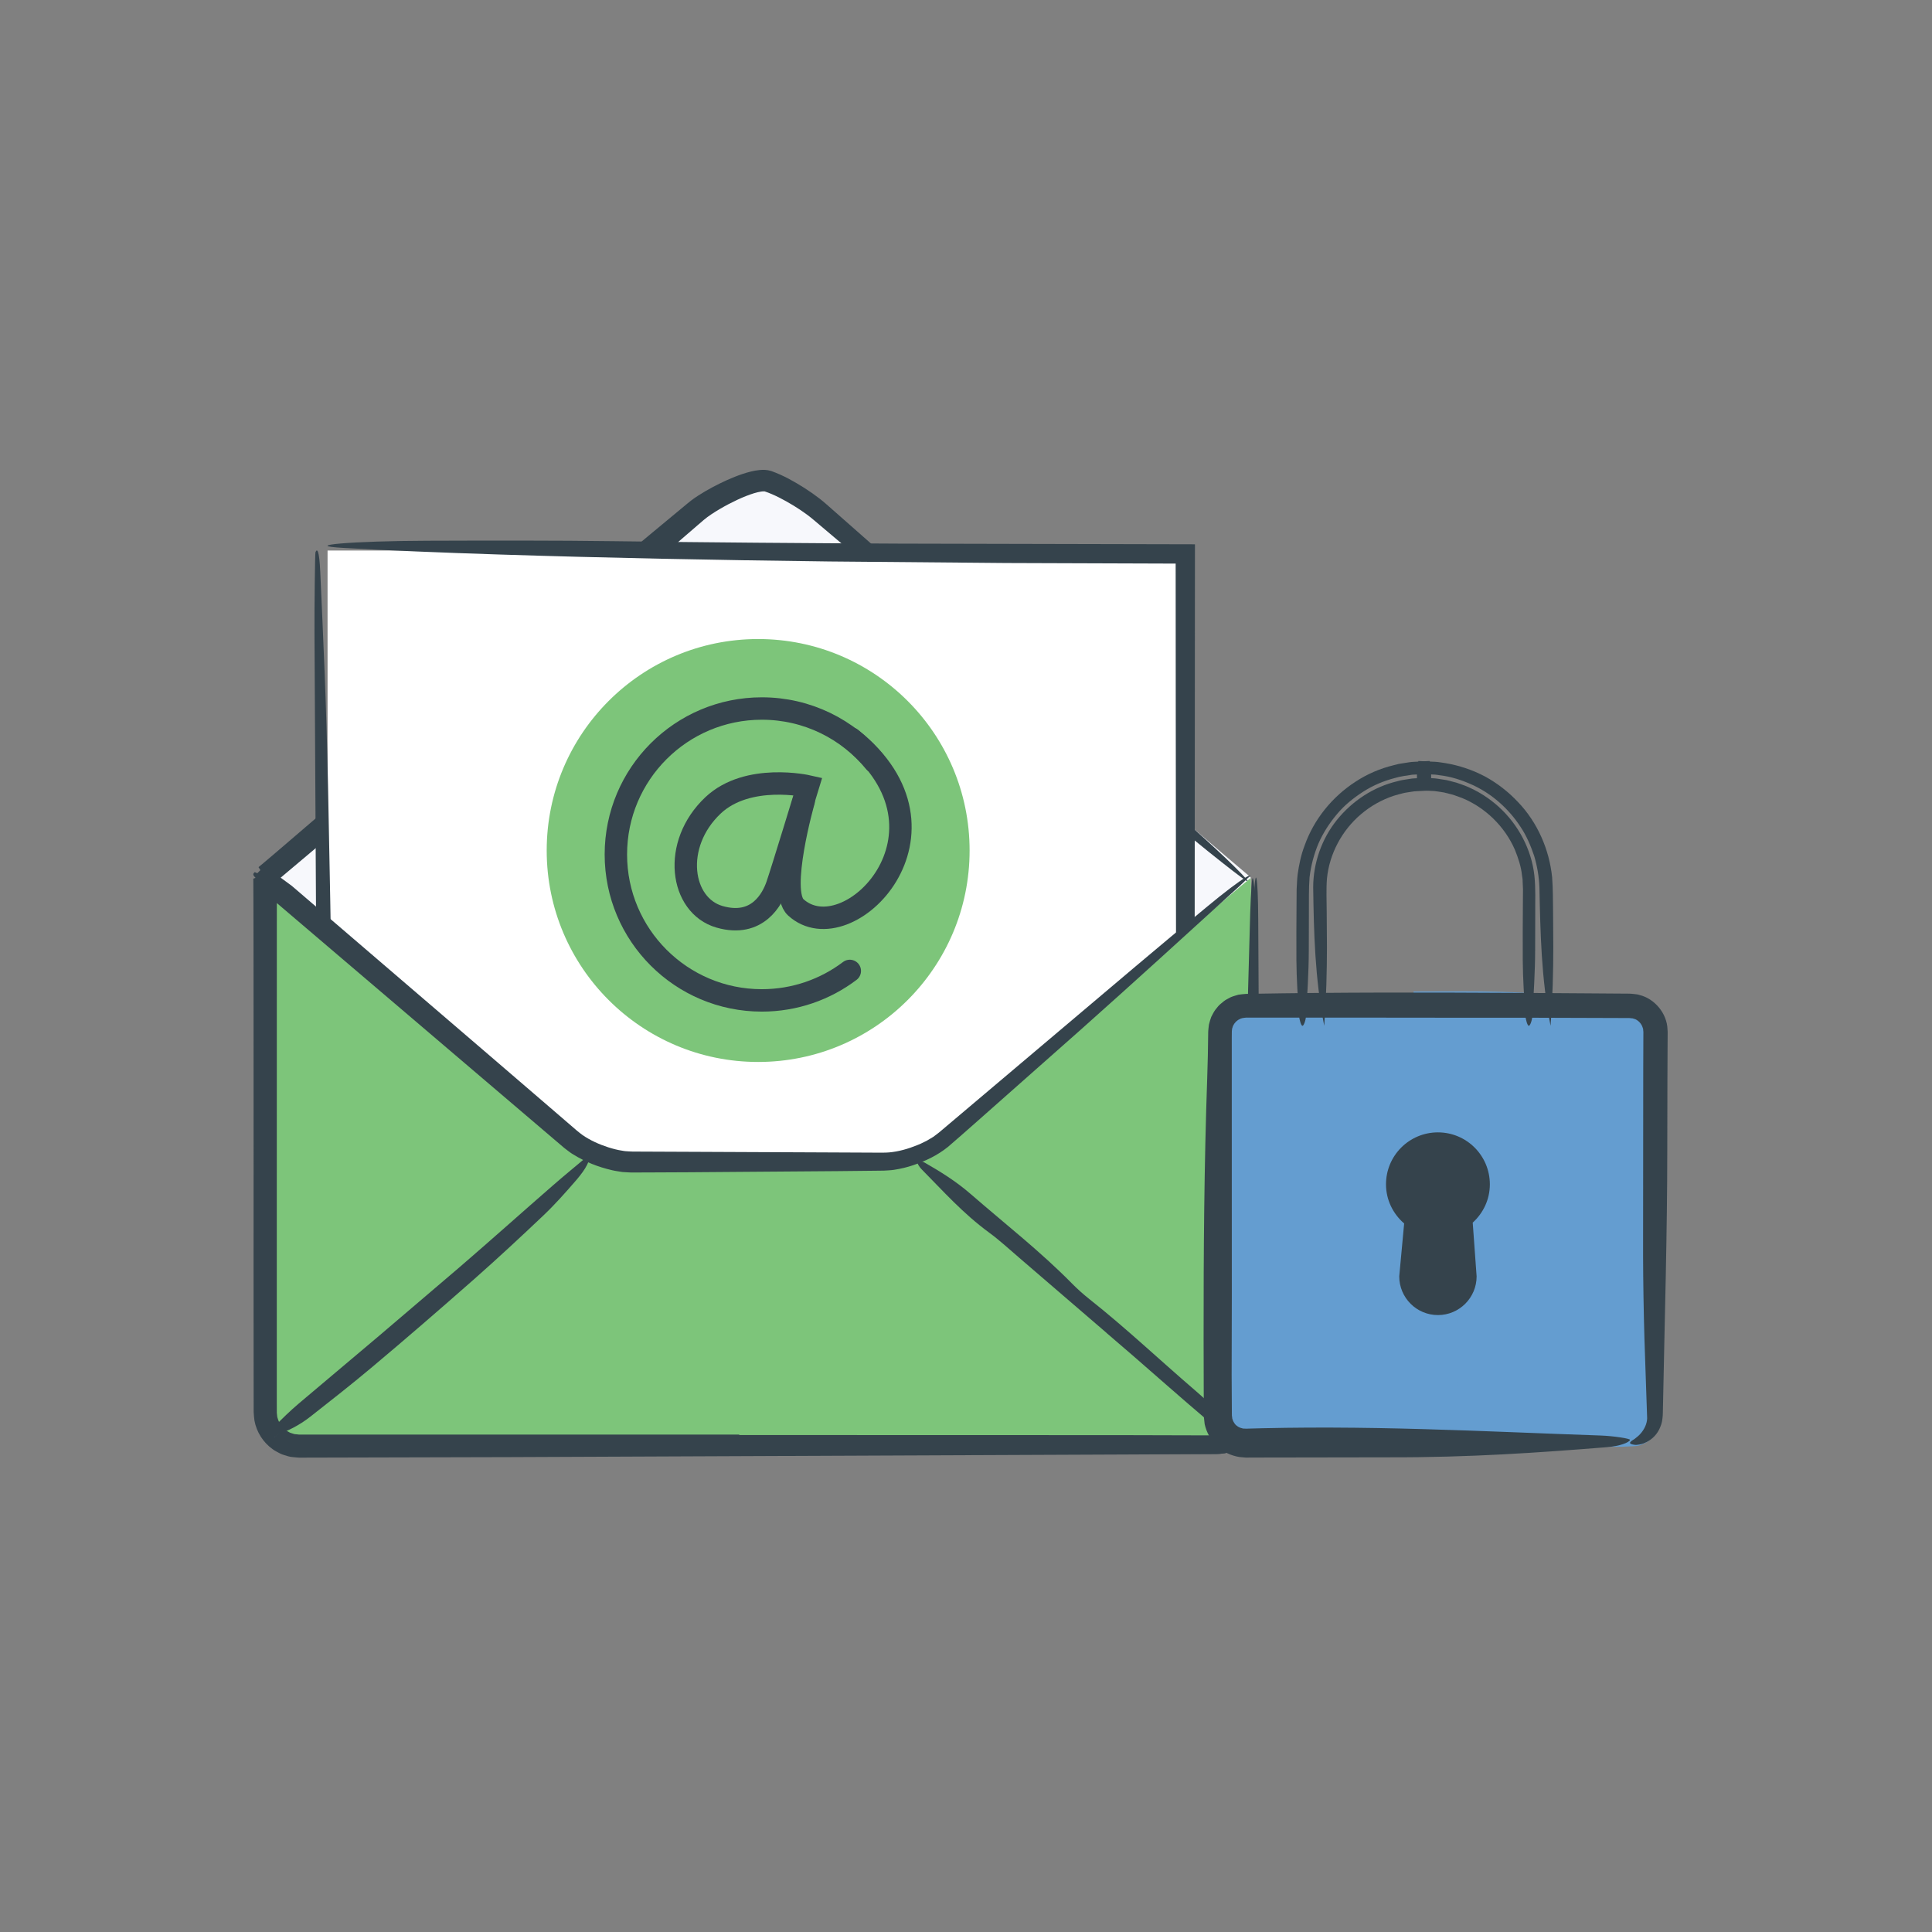 <?xml version="1.0" encoding="utf-8"?>
<!-- Generator: Adobe Illustrator 16.0.0, SVG Export Plug-In . SVG Version: 6.00 Build 0)  -->
<!DOCTYPE svg PUBLIC "-//W3C//DTD SVG 1.1//EN" "http://www.w3.org/Graphics/SVG/1.1/DTD/svg11.dtd">
<svg version="1.1" id="Layer_3" xmlns="http://www.w3.org/2000/svg" xmlns:xlink="http://www.w3.org/1999/xlink" x="0px" y="0px"
	 width="362px" height="362px" viewBox="0 0 362 362" enable-background="new 0 0 362 362" xml:space="preserve">
<rect x="0" y="0" width="362" height="362" fill="#808080" stroke="none"/>
<g>
	<g>
		<path fill="#F7F8FC" d="M234.367,164.433c0,0.002-0.009-0.005-0.019-0.016s-0.019-0.029-0.019-0.04c0-0.011-0.009-0.02-0.02-0.02
			c-0.012,0-2.178-1.84-4.813-4.089l-13.404-11.436c-2.636-2.249-6.95-5.928-9.588-8.176l-6.601-5.626
			c-2.638-2.248-5.783-4.931-6.992-5.962s-6.849-5.839-9.484-8.087l-11.968-10.207c-2.636-2.249-6.95-5.928-9.587-8.177
			l-8.131-6.936c-2.637-2.249-7.042-4.815-9.791-5.704c-2.749-0.889-10.941,3.455-13.578,5.704l-8.131,6.936
			c-2.637,2.249-6.95,5.928-9.587,8.177l-11.967,10.207c-2.637,2.249-5.915,5.045-7.286,6.215s-6.55,5.587-9.187,7.835l-6.599,5.625
			c-2.637,2.248-6.951,5.927-9.587,8.176l-13.411,11.437c-2.636,2.249-4.809,4.088-4.827,4.088c-0.019,0-0.034,0.014-0.034,0.031
			c0,0.017-0.004,0.033-0.01,0.036s-0.005,0.005,0,0.005s0.01,2.835,0.01,6.3v93.942c0,3.465,2.835,6.3,6.3,6.3H228.03
			c3.465,0,6.3-2.835,6.3-6.3v-93.942c0-3.465,0.009-6.3,0.019-6.3S234.367,164.431,234.367,164.433z"/>
		<g>
			<path fill="#35434C" d="M118.246,109.156c-18.649,15.707-42.411,35.718-66.545,56.043c-0.103,0.036-0.057,0.157-0.071,0.256
				c-0.002,0.442-0.004,0.91-0.006,1.378c-0.069,13.114-0.258,27.196-0.149,39.345c0.113,12.774,0.166,25.502,0.181,38.198
				c-0.001,6.349-0.002,12.689-0.003,19.024l-0.002,1.188c0,0.326,0.02,0.567,0.068,0.85c0.095,0.543,0.294,1.068,0.586,1.541
				c0.581,0.95,1.538,1.673,2.604,1.96c0.267,0.073,0.54,0.121,0.817,0.143c0.153,0.015,0.242,0.013,0.452,0.016l0.593,0.001
				l2.374,0.007l4.745,0.014c25.304,0.073,50.551,0.146,75.868,0.22c15.773,0.006,31.164,0.077,46.305,0.191
				c7.57,0.067,15.078,0.134,22.541,0.2c3.731,0.04,7.451,0.079,11.161,0.119c1.855,0.021,3.708,0.042,5.56,0.063l2.764,0.03
				c0.774,0.002,1.547-0.167,2.251-0.498c1.412-0.659,2.521-1.974,2.91-3.497c0.1-0.38,0.156-0.771,0.17-1.165l0.021-1.363
				l0.035-2.762c0.047-3.682,0.094-7.358,0.141-11.031c0.097-7.347,0.192-14.681,0.289-22.019
				c0.181-14.677,0.362-29.371,0.545-44.216c0.063-5.748,0.306-10.237,0.483-15.02c0.282-6.666,0.782-4.518,0.821,3.862
				c0.096,17.299,0.234,35.14,0.164,52.194c-0.027,8.053-0.056,16.096-0.083,24.129c-0.009,4.018-0.018,8.032-0.027,12.045
				l-0.005,3.01c-0.009,0.525,0.015,0.936-0.024,1.607c-0.046,0.617-0.161,1.231-0.354,1.82c-0.755,2.367-2.689,4.289-5.06,5.026
				c-0.59,0.187-1.203,0.299-1.818,0.341c-0.672,0.034-1.069,0.011-1.6,0.018l-3.006-0.003l-6.011-0.005l-12.016-0.002
				c-8.007,0.006-16.01,0.011-24.01,0.017c-32,0.103-63.953,0.204-95.982,0.307c-5.83,0.026-11.662,0.053-17.499,0.08l-8.756,0.038
				l-2.19,0.009c-0.743-0.016-1.378,0.055-2.42-0.054c-1.898-0.22-3.697-1.14-4.996-2.526c-1.31-1.375-2.125-3.235-2.233-5.149
				c-0.024-0.528-0.014-0.825-0.019-1.206l-0.004-1.096l-0.009-2.191l-0.035-8.77c-0.022-5.848-0.044-11.698-0.066-17.552
				c-0.041-11.705-0.081-23.421-0.121-35.145c-0.019-5.862-0.037-11.726-0.055-17.592l-0.026-8.799l-0.013-4.399l-0.009-2.198
				l-0.007-1.492c0.002-0.022-0.004-0.045,0.003-0.066l0.117-0.04l0.233-0.079c0.137-0.013,0.002-0.087-0.034-0.139l-0.161-0.168
				c-0.163-0.222-0.208-0.422-0.106-0.56c0.038-0.076,0.123-0.12,0.171-0.19l0.049-0.043c0.933,0.42,0.28,0.095,0.499,0.179
				l0.077-0.077l0.314-0.313l0.143-0.143c0.062,0.007-0.061-0.136-0.098-0.209l-0.167-0.267c-0.092-0.115-0.041-0.126-0.008-0.149
				l0.093-0.077l0.185-0.153l0.558-0.466l0.747-0.63l1.493-1.268l2.985-2.555c1.994-1.709,3.99-3.421,5.987-5.134
				c3.995-3.424,7.996-6.854,11.997-10.283c16.513-14.149,34.59-29.555,49.996-42.328c1.531-1.269,3.06-2.536,4.583-3.799
				l1.142-0.946c0.397-0.324,0.715-0.604,1.208-0.987c0.9-0.685,1.777-1.228,2.672-1.755c1.788-1.037,3.604-1.94,5.519-2.705
				c0.959-0.38,1.941-0.722,3-0.985c0.529-0.131,1.085-0.238,1.696-0.294c0.603-0.047,1.31-0.074,2.148,0.187
				c2.374,0.85,4.303,1.976,6.256,3.2c0.963,0.619,1.903,1.272,2.818,1.982c0.453,0.351,0.919,0.738,1.342,1.113l1.234,1.087
				c3.289,2.899,6.566,5.788,9.834,8.668c6.531,5.766,13.022,11.496,19.481,17.198c12.906,11.419,25.685,22.727,38.403,33.98
				c5.639,5.003,11.175,10.462,9.653,9.546c-1.601-0.948-11.4-8.853-18.374-14.719c-11.077-9.334-22.202-18.708-33.938-28.599
				c-5.863-4.952-11.879-10.032-18.118-15.301c-3.119-2.636-6.293-5.318-9.532-8.056l-1.217-1.029
				c-0.366-0.309-0.75-0.609-1.149-0.905c-0.798-0.591-1.647-1.156-2.521-1.691c-1.727-1.05-3.654-2.075-5.388-2.651
				c0.019,0.003-0.281-0.034-0.676,0.029c-0.396,0.057-0.865,0.169-1.352,0.318c-0.979,0.3-2.038,0.726-3.112,1.226
				c-1.075,0.503-2.176,1.077-3.266,1.717c-1.075,0.635-2.204,1.355-3.055,2.083C127.574,101.118,122.962,105.092,118.246,109.156z"
				/>
		</g>
	</g>
	<g>
		<rect x="61.374" y="103.153" fill="#FFFFFF" width="161.357" height="140.964"/>
		<g>
			<path fill="#35434C" d="M220.299,131.566c-0.005-8.733-0.011-17.406-0.016-25.965c-10.733-0.037-21.338-0.073-31.771-0.108
				c-11.238-0.099-22.292-0.195-33.118-0.29c-21.65-0.264-42.383-0.679-61.835-1.305c-10.833-0.349-21-0.766-29.147-1.228
				c-8.328-0.472,1.61-1.307,15.687-1.352c11.62-0.039,24.208-0.064,35.03,0.085c17.605,0.24,35.446,0.375,53.415,0.456
				c18.357,0.042,36.845,0.083,55.357,0.125c-0.003,3.598-0.007,7.203-0.01,10.808c-0.031,44.112-0.062,88.286-0.093,132.392
				c-3.957-0.005-7.907-0.01-11.857-0.016c-25.535-0.04-50.695,0.054-75.712,0.199c-25.604,0.169-51.061,0.337-76.61,0.506
				c-0.079-14.962-0.158-29.969-0.238-45.051c-0.152-27.477-0.304-54.711-0.456-82.127c-0.012-2.566,0.012-6.322,0.05-9.461
				c0.025-1.57,0.049-2.986,0.065-4.022c0.023-1.036,0.048-1.693,0.07-1.744c0.297-0.727,0.708-0.521,0.898,3.704
				c0.542,12.044,1.142,24.596,1.452,39.908c0.573,28.275,1.09,57.931,1.396,88.301c0.015,1.451,0.029,2.902,0.043,4.358
				l0.021,2.022l0.021,0.789c12.788-0.104,25.62-0.209,38.488-0.314c13.393-0.07,26.823-0.141,40.281-0.211
				c26.152-0.069,52.415-0.14,78.718-0.21C220.386,205.084,220.343,168.266,220.299,131.566z"/>
		</g>
	</g>
	<g>
		<g>
			<path fill="#7DC57A" d="M234.303,164.57c-0.068,0-2.281,1.84-4.917,4.088l-13.37,11.402c-2.636,2.249-6.95,5.928-9.587,8.176
				l-6.601,5.63c-2.637,2.248-5.783,4.932-6.992,5.963s-6.847,5.839-9.482,8.088l-6.539,5.578
				c-2.636,2.249-7.628,4.089-11.093,4.089h-47.481c-3.465,0-8.457-1.84-11.092-4.089l-6.537-5.578
				c-2.636-2.249-5.915-5.047-7.287-6.218c-1.372-1.171-6.549-5.585-9.185-7.833l-6.601-5.63c-2.636-2.248-6.951-5.928-9.587-8.176
				l-13.371-11.403c-2.636-2.249-4.816-4.088-4.844-4.088c-0.027,0-0.05,2.835-0.05,6.3v93.806c0,3.465,2.835,6.3,6.3,6.3h172.139
				c3.465,0,6.3-2.835,6.3-6.3V170.87C234.426,167.405,234.37,164.57,234.303,164.57z"/>
			<g>
				<path fill="#35434C" d="M138.511,268.883c23.873,0.006,47.745,0.013,71.63,0.019c5.714,0.016,11.322,0.03,16.833,0.045
					l1.032,0.005c0.311-0.01,0.483-0.054,0.732-0.065c0.238,0.013,0.452-0.093,0.674-0.154l0.335-0.093
					c0.109-0.039,0.204-0.112,0.308-0.164c0.832-0.399,1.555-1.09,1.938-1.936c0.146-0.189,0.17-0.428,0.251-0.643l0.115-0.327
					c0.022-0.112,0.021-0.23,0.036-0.345l0.041-0.344c0.017-0.11,0.037-0.22,0.031-0.409l0.009-1.008
					c0.011-1.343,0.022-2.68,0.034-4.012c0.097-10.651,0.235-20.95,0.405-30.97c0.342-20.04,0.811-38.961,1.334-57.343
					c0.14-3.984,0.326-7.287,0.542-6.482c0.299,0.879,0.578,6.989,0.594,11.412l0.3,57.702l0.149,28.857l0.009,1.804
					c0.018,0.269-0.041,0.699-0.069,1.048c-0.045,0.366-0.048,0.739-0.18,1.088c-0.315,1.459-1.178,2.73-2.213,3.762
					c-1.058,1.043-2.465,1.666-3.906,1.976l-1.107,0.117c-0.391,0.043-0.626,0.015-0.946,0.025l-1.805,0.009l-14.435,0.072
					c-38.497,0.164-77.029,0.328-115.645,0.492c-12.84,0.032-25.72,0.064-38.622,0.097l-0.604,0.001h-0.302l-0.397-0.03
					c-0.536-0.065-1.087-0.063-1.605-0.222c-0.514-0.167-1.054-0.283-1.534-0.529c-0.47-0.263-0.974-0.484-1.399-0.813
					c-1.757-1.253-3.007-3.2-3.396-5.345c-0.062-0.525-0.127-1.109-0.15-1.59l-0.001-1.211l-0.003-2.422l-0.005-4.844
					c-0.004-6.459-0.008-12.921-0.012-19.384c0.005-12.927,0.011-25.856,0.016-38.771c0.009-6.457,0.018-12.911,0.027-19.359
					c0.007-3.316,0.015-6.63,0.022-9.943l0.017-2.375l0.005-0.593c-0.015-0.218,0.075-0.302,0.108-0.459l0.276-0.841
					c0.037-0.171,0.117-0.197,0.181-0.278l0.201-0.212l0.355-0.378l0.296-0.318l0.036-0.039l0.018-0.02
					c0.186,0.385-0.234-0.549-0.176-0.448l0.141,0.025l0.282,0.051l1.127,0.206c0.141-0.045,0.49,0.265,0.772,0.462l0.879,0.644
					l1.756,1.288l0.837,0.619l0.46,0.393c12.044,10.333,24.076,20.657,36.1,30.972l9.009,7.744l4.502,3.873l2.25,1.937l1.125,0.968
					c0.384,0.339,0.682,0.523,1.023,0.799c1.408,0.979,3.115,1.749,4.836,2.301c0.861,0.273,1.744,0.503,2.606,0.628
					c0.439,0.096,0.854,0.104,1.271,0.134c0.382,0.044,0.938,0.024,1.416,0.032l11.871,0.051l23.737,0.106l5.934,0.027l2.967,0.014
					c0.98,0.003,2.029,0.027,2.825-0.044c1.735-0.152,3.554-0.667,5.248-1.36c0.434-0.159,0.843-0.36,1.25-0.565
					c0.419-0.19,0.812-0.41,1.188-0.648l0.574-0.345l0.516-0.387c0.333-0.229,0.716-0.557,1.096-0.881
					c12.084-10.214,24.169-20.428,36.258-30.646c4.462-3.773,8.938-7.493,13.26-11.074c3.505-2.913,6.218-4.947,7.393-5.614
					c0.162-0.105,0.446-0.252,0.587-0.29c0.16-0.052,0.255-0.063,0.296-0.054c0.079,0.026-0.046,0.109-0.332,0.341
					c-0.335,0.27-0.512,0.521-0.952,0.924c-0.415,0.392-0.951,0.898-1.639,1.513c-9.171,8.347-18.539,16.909-29.001,26.217
					c-6.426,5.687-12.986,11.491-19.657,17.394c-1.688,1.476-3.315,2.938-5.074,4.438c-2.002,1.61-4.188,2.636-6.49,3.423
					c-1.15,0.395-2.349,0.68-3.597,0.873c-0.617,0.095-1.306,0.118-1.922,0.156l-1.707,0.02c-2.278,0.024-4.563,0.049-6.856,0.073
					c-9.171,0.069-18.46,0.141-27.835,0.211c-2.344,0.012-4.693,0.022-7.047,0.033l-3.535,0.013
					c-0.276,0.008-0.612-0.005-0.97-0.028l-1.041-0.063c-0.653-0.112-1.329-0.187-1.963-0.342c-2.553-0.593-4.94-1.52-7.23-2.933
					c-0.576-0.323-1.131-0.808-1.686-1.212l-1.356-1.154l-2.715-2.313l-49.805-42.438l-0.009,56.575v32.822v4.103
					c0.004,0.671-0.008,1.397,0.008,2.022c0.033,0.222,0.056,0.441,0.07,0.665c0.017,0.224,0.134,0.423,0.182,0.64
					c0.303,0.832,0.877,1.573,1.62,2.082c0.202,0.1,0.396,0.205,0.589,0.321c0.203,0.091,0.426,0.126,0.633,0.206
					c0.204,0.103,0.438,0.068,0.656,0.104l0.332,0.043c0.138,0.01,0.333,0.003,0.496,0.005h16.412l65.647-0.001V268.883z"/>
			</g>
		</g>
		<g>
			<g>
				<path fill="#C4E8FA" d="M51.297,269.41l21.449-18.271l16.188-13.923c1.903-1.634,4.395-3.779,6.886-5.93l16.034-13.774"/>
				<g>
					<path fill="#35434C" d="M110.68,216.146c-0.257,1.989-1.579,3.683-2.979,5.292c-1.838,2.113-3.756,4.282-5.867,6.286
						c-4.263,4.046-8.601,8.077-13.036,11.99c-6.36,5.594-12.768,11.157-19.265,16.597c-3.716,3.122-7.542,6.113-11.347,9.104
						c-2.243,1.76-4.399,2.761-6.432,3.458c-1.205,0.414-1.446-0.444-0.333-1.584c1.431-1.464,2.953-2.949,4.543-4.295
						l15.048-12.689l14.978-12.771c5.938-5.105,11.769-10.337,17.679-15.482C105.725,220.261,107.84,218.534,110.68,216.146z"/>
				</g>
			</g>
			<g>
				<path fill="#35434C" d="M172.115,217.512l16.029,13.779c2.494,2.15,4.987,4.299,6.891,5.925l16.183,13.928l23.09,19.838"/>
				<g>
					<path fill="#35434C" d="M207.365,249.771l-16.326-14.045c-1.877-1.61-3.763-3.351-5.675-4.751
						c-4.964-3.63-8.679-7.843-12.71-11.915c-0.416-0.419-0.875-1.202-0.747-1.308c0.226-0.186,0.813-0.222,1.385,0.109
						c2.862,1.646,5.768,3.409,8.686,5.949c6.333,5.507,12.985,10.692,18.847,16.649c1,1.017,2.164,2.061,3.3,2.96
						c6.798,5.376,13.076,11.324,19.637,16.955c3.162,2.713,6.124,5.662,9.158,8.515c0.945,0.888,1.794,1.912,1.31,2.144
						c-0.36,0.173-1.322,0.051-2.027-0.437c-2.11-1.456-4.298-3.064-6.324-4.782c-4.527-3.839-8.973-7.784-13.455-11.679
						l-5.064-4.357L207.365,249.771z"/>
				</g>
			</g>
		</g>
	</g>
	<path fill="#7DC57A" d="M142.054,119.737c21.881,0,39.621,17.74,39.621,39.624c0,21.881-17.739,39.619-39.621,39.619
		c-21.878,0-39.618-17.737-39.618-39.619C102.436,137.477,120.176,119.737,142.054,119.737z"/>
	<g>
		<path fill="none" stroke="#35434C" stroke-width="4.2" stroke-linecap="round" stroke-miterlimit="10" d="M159.227,181.923
			c-4.581,3.465-10.29,5.523-16.483,5.523c-15.104,0-27.348-12.246-27.348-27.343c0-15.102,12.244-27.348,27.348-27.348
			c8.525,0,16.146,3.894,21.16,10.021"/>
		<path fill="none" stroke="#35434C" stroke-width="4.2" stroke-linecap="round" stroke-miterlimit="10" d="M151.37,147.333
			c0,0-11.235-2.561-17.745,3.548c-7.823,7.357-6.127,18.791,1.185,20.899c7.197,2.068,9.954-3.46,10.787-5.869
			C146.446,163.492,151.37,147.333,151.37,147.333z"/>
		<path fill="none" stroke="#35434C" stroke-width="4.2" stroke-linecap="round" stroke-miterlimit="10" d="M150.587,150.099
			c0,0-4.817,16.88-1.482,19.909c9.757,8.871,32.227-14.197,10.348-31.636"/>
	</g>
	<g>
		<g>
			<path fill="#649DD0" d="M308.39,265.286c0,1.66-1.313,2.97-2.968,2.97h-71.998c-1.635,0-2.973-1.31-2.973-2.97v-72.002
				c0-1.646,1.347-2.959,2.973-2.959h71.998c1.655,0,2.968,1.313,2.968,2.959V265.286z"/>
			<g>
				<path fill="#649DD0" d="M305.605,190.325h-36.185v77.931h36.185c1.548,0,2.78-1.317,2.78-2.97v-72.01
					C308.39,191.639,307.153,190.325,305.605,190.325z"/>
				<g>
					<path fill="#649DD0" d="M311.283,258.944l-0.028,2.963l-0.012,1.479c0.005,0.186-0.017,0.622-0.033,1.017l-0.05,1.182
						c-0.039,1.559-0.704,3.007-1.828,4.03c-0.547,0.526-1.233,0.876-1.927,1.141c-0.692,0.261-1.505,0.216-2.279,0.266
						l-1.171,0.053c-0.363,0.015-0.524,0.004-0.796,0.007h-1.475l-2.945,0.005c-1.963,0.01-3.924,0.019-5.884,0.027
						c-8.889,0.098-17.745,0.194-26.582,0.29c-0.044-3.438-0.087-6.875-0.13-10.31l-0.142-7.154
						c-0.1-4.768-0.198-9.531-0.297-14.295c-0.176-9.528-0.351-19.054-0.525-28.602l-0.171-10.356l-0.083-5.179
						c-0.021-3.245-0.042-6.492-0.063-9.74c2.699-0.01,5.408-0.02,8.118-0.028c1.351,0.003,2.673,0.006,3.966,0.009
						c1.126,0.019,2.226,0.037,3.298,0.056c2.145,0.052,4.182,0.134,6.099,0.244c3.834,0.222,7.19,0.557,9.982,0.993
						c5.584,0.872,8.908,2.146,9.274,3.72c0.102,0.445-2.315,1.155-4.626,1.317c-8.397,0.597-16.588,1.13-23,2.34
						c-0.815,0.155-2.15,0.278-3.684,0.363l-0.28,0.016l-0.007,0.015l-0.008,0.026c-0.004,0.016-0.004,0.03-0.002,0.041
						c0.004,0.023,0.016,0.035,0.017,0.036c0.002,0.002-0.017-0.018-0.059-0.02c-0.019-0.002-0.036,0.002-0.054,0.01l-0.013,0.007
						c-0.002,0.002-0.004-0.001-0.006,0.006l-0.007,0.145l-0.025,0.579l-0.093,2.319c-0.053,1.548-0.104,3.099-0.157,4.651
						c-0.092,3.107-0.16,6.226-0.211,9.351c-0.102,6.25-0.132,12.53-0.142,18.813c-0.006,6.281-0.012,12.564-0.018,18.82
						c-0.019,3.129-0.037,6.25-0.056,9.361c-0.019,1.556-0.038,3.108-0.057,4.658l-0.081,1.027l0.693,0.077l0.189,0.021l0.109,0.012
						l0.417,0.012l1.664,0.049c8.06,0.212,16.225,0.427,24.394,0.642l3.063,0.074l0.45,0.019l0.319,0.02
						c0.214,0.013,0.438,0.025,0.647-0.048c0.412-0.139,0.741-0.518,0.813-0.952c0.062-0.502,0.063-0.636,0.098-1.905
						c0.12-4.073,0.24-8.135,0.359-12.173c0.534-16.148,1.33-31.902,2.876-46.441c0.218-2.103,0.44-4.255,0.658-6.364
						c0.116-1.055,0.231-2.099,0.344-3.121c0.069-0.889,0.47-2.288-0.394-4.011c-0.611-1.266-1.834-2.248-2.831-2.654
						c-0.976-0.404-1.609-0.561-1.124-0.701c0.186-0.021,0.816-0.135,1.683,0.114c0.881,0.188,1.947,0.766,2.818,1.673
						c0.208,0.232,0.413,0.481,0.608,0.741c0.17,0.27,0.331,0.555,0.48,0.848c0.148,0.25,0.293,0.721,0.397,1.103
						c0.054,0.201,0.1,0.405,0.138,0.607l0.041,0.263l0.029,0.221l0.015,0.109l0.008,0.055l0.019,0.389
						c0.004,0.146,0.008,0.288,0.013,0.428c0.002,0.279,0.004,0.544,0.006,0.787C311.785,216.016,311.534,237.478,311.283,258.944z"
						/>
				</g>
			</g>
			<path fill="#35434C" d="M275.94,229.09c1.961-1.783,3.214-4.325,3.214-7.185c0-5.38-4.355-9.731-9.729-9.731
				c-5.378,0-9.729,4.352-9.729,9.731c0,2.942,1.332,5.552,3.403,7.339c0,0.021-0.008,0.03-0.008,0.048l-0.915,9.86
				c0,4.008,3.246,7.254,7.253,7.254c3.999,0,7.245-3.254,7.245-7.254l-0.715-9.86C275.955,229.208,275.944,229.151,275.94,229.09z"
				/>
			<g>
				<g>
					<g>
						<path fill="#35434C" d="M259.729,190.672l-20.983-0.001l-5.246-0.001c-0.523,0.056-0.937,0.084-1.335,0.347
							c-0.221,0.075-0.364,0.265-0.555,0.391c-0.092,0.069-0.141,0.18-0.22,0.26c-0.073,0.087-0.164,0.163-0.199,0.274
							c-0.049,0.102-0.104,0.199-0.166,0.295c-0.051,0.101-0.059,0.217-0.1,0.321c-0.109,0.204-0.063,0.443-0.116,0.664
							c-0.022,0.757-0.006,1.716-0.012,2.564v5.245l0.009,41.968c-0.011,4.817-0.021,9.723-0.032,14.576
							c0.014,2.426,0.026,4.84,0.04,7.223l0.006,0.446c0.009,0.117,0.029,0.163,0.038,0.248c0.033,0.147,0.001,0.31,0.084,0.443
							c0.068,0.134,0.067,0.293,0.159,0.416c0.09,0.121,0.146,0.259,0.23,0.38c0.351,0.487,0.9,0.792,1.438,0.896
							c0.165,0.08,0.36,0.023,0.533,0.053c0.052,0.003,0.074,0.012,0.148,0.013l0.278-0.008l0.558-0.017
							c0.742-0.019,1.482-0.038,2.221-0.057c1.477-0.027,2.945-0.055,4.407-0.081c2.923-0.04,5.817-0.053,8.688-0.043
							c5.74,0.019,11.387,0.127,16.982,0.284c11.19,0.314,22.177,0.822,33.307,1.202c2.294,0.077,5.642,0.563,5.529,0.833
							c-0.195,0.476-1.839,1.151-4.37,1.354c-12.638,1.02-25.708,1.938-40.782,1.899c-8.173,0.014-16.357,0.027-24.543,0.04
							l-1.535,0.007l-0.767,0.003c-0.394-0.024-0.79-0.06-1.184-0.105c-1.56-0.253-3.076-0.94-4.219-2.049
							c-1.142-1.103-1.947-2.539-2.299-4.104c-0.258-1.832-0.133-2.534-0.17-3.624l-0.03-12.274
							c-0.014-16.359,0.105-32.689,0.674-48.914c0.098-2.768,0.159-5.675,0.185-8.595c-0.007-0.149,0.027-0.459,0.049-0.697
							l0.087-0.758c0.104-0.496,0.277-0.982,0.441-1.462c0.241-0.444,0.457-0.913,0.756-1.319c0.33-0.381,0.607-0.818,1.012-1.123
							c0.388-0.323,0.762-0.665,1.219-0.885l0.664-0.356c0.227-0.105,0.472-0.17,0.709-0.251c0.239-0.074,0.478-0.153,0.719-0.213
							l0.74-0.091c0.236-0.024,0.521-0.057,0.715-0.063l0.529-0.009c16.873-0.299,33.726-0.274,50.573-0.177l12.634,0.084
							l6.317,0.045l1.579,0.011c0.219-0.01,0.618,0.024,0.988,0.064c0.368,0.045,0.74,0.063,1.092,0.193
							c1.452,0.348,2.73,1.236,3.657,2.367c0.925,1.131,1.538,2.572,1.579,4.051c0.043,0.409,0.032,0.651,0.03,0.91l-0.005,0.79
							l-0.009,1.579l-0.03,6.317l-0.026,12.635c0.004,16.239-0.503,32.485-0.81,48.701l-0.021,0.946
							c-0.006,0.307-0.011,0.618-0.07,1.019c-0.056,0.753-0.309,1.465-0.619,2.092c-0.636,1.274-1.715,2.104-2.667,2.499
							c-0.468,0.232-0.931,0.309-1.32,0.356c-0.382,0.079-0.716,0.002-0.956-0.04c-0.485-0.103-0.628-0.263-0.425-0.486
							c0.148-0.166,0.434-0.368,0.778-0.568c0.326-0.289,0.73-0.538,1.069-0.952c0.702-0.767,1.243-1.832,1.269-2.909
							c-0.167-4.885-0.338-9.921-0.511-15.008c-0.145-5.174-0.236-10.4-0.251-15.577c0.01-11.565,0.021-23.139,0.03-34.713
							l0.015-4.341l0.008-2.171l0.002-0.542c0.004-0.2-0.027-0.209-0.032-0.321c-0.01-0.089-0.014-0.178-0.014-0.269
							c-0.02-0.087-0.062-0.167-0.084-0.253c-0.199-0.677-0.723-1.28-1.38-1.58c-0.175-0.044-0.342-0.105-0.513-0.16
							c-0.092-0.002-0.182-0.008-0.271-0.02l-0.135-0.021c-0.035-0.011-0.091-0.019-0.197-0.016l-2.17-0.008l-17.359-0.056
							c-8.676,0-17.357-0.001-26.039-0.002V190.672z"/>
					</g>
				</g>
			</g>
		</g>
		<g>
			<g>
				<path fill="#35434C" d="M248.121,192.209c-1.753-8.939-1.95-17.561-2.067-25.947c0-4.515,1.58-9.073,4.448-12.634
					c2.86-3.549,6.882-6.211,11.339-7.251c0.594-0.175,1.203-0.276,1.815-0.361l0.916-0.139c0.291-0.039,0.65-0.042,0.89-0.059
					c0.012-0.002,0.039,0.003,0.032-0.006l-0.001-0.69c-0.001-0.005-0.001-0.013-0.001-0.009c-0.025,0.002,0.057-0.002-0.056,0.004
					l-0.816,0.04c-1.074,0.18-2.163,0.283-3.207,0.605c-2.107,0.536-4.144,1.388-5.975,2.57c-1.828,1.171-3.553,2.551-4.943,4.235
					c-1.402,1.664-2.597,3.51-3.467,5.509c-0.84,2.01-1.395,4.129-1.654,6.294c-0.164,2.116-0.112,4.498-0.126,6.798l-0.018,6.936
					c-0.011,4.096-0.282,8.223-0.518,12.209c-0.056,0.943-0.441,1.908-0.674,1.896c-0.224-0.013-0.576-1.039-0.645-2.03
					c-0.224-3.298-0.459-6.761-0.482-10.193c-0.023-3.559-0.001-7.125,0.024-10.691l0.02-2.675c0.063-0.925,0.071-1.858,0.188-2.779
					c0.26-1.836,0.631-3.669,1.302-5.402c1.728-4.911,5.182-9.157,9.552-11.978c2.174-1.434,4.608-2.474,7.142-3.087
					c0.316-0.079,0.629-0.173,0.948-0.239l0.966-0.153c0.646-0.092,1.286-0.234,1.94-0.243l1.431-0.077l0.846-0.045l0.424-0.022
					c0.067,0,0.149-0.016,0.204-0.002v0.21l0.01,2.904l0.005,1.618l0.001,0.425l0.001,0.213c-0.017,0.056,0.042,0.182-0.061,0.154
					l-0.841,0.045l-1.547,0.084c-0.294,0.014-0.588,0.025-0.877,0.085c-0.578,0.105-1.167,0.157-1.735,0.302
					c-0.565,0.161-1.143,0.279-1.697,0.469c-2.231,0.733-4.315,1.905-6.106,3.422c-3.595,3.023-5.97,7.449-6.42,12.108
					c-0.155,1.902-0.059,4.082-0.047,6.216c0.015,2.148,0.03,4.338,0.046,6.604C248.623,181.983,248.514,186.813,248.121,192.209z"
					/>
			</g>
		</g>
		<g>
			<g>
				<path fill="#35434C" d="M290.531,192.209c-1.764-8.922-1.909-17.598-2.087-25.908c-0.075-2.008-0.411-3.999-0.983-5.925
					c-0.645-1.898-1.429-3.768-2.556-5.444c-2.191-3.371-5.322-6.168-8.98-7.852c-1.975-0.904-4.073-1.59-6.242-1.83
					c-0.27-0.034-0.536-0.099-0.809-0.109l-0.727-0.035c0.001,0.001,0.003-0.004,0.003,0.003l0.001,0.69
					c0.002,0.004-0.007,0.011,0.012,0.008l0.146,0.006c0.308,0.021,0.618,0.016,0.923,0.076l1.831,0.285l1.797,0.462
					c0.59,0.182,1.164,0.415,1.746,0.623c2.29,0.932,4.409,2.271,6.232,3.935c3.646,3.317,6.123,7.959,6.664,12.885
					c0.258,2.526,0.13,4.766,0.156,7.09l-0.018,6.936c-0.011,4.096-0.282,8.223-0.518,12.209c-0.056,0.943-0.441,1.908-0.674,1.896
					c-0.224-0.013-0.576-1.039-0.645-2.03c-0.224-3.297-0.459-6.76-0.482-10.192c-0.023-3.559-0.001-7.124,0.024-10.691l0.02-2.675
					l-0.057-1.271l-0.026-0.635l-0.093-0.629c-0.167-1.692-0.716-3.318-1.348-4.883c-1.898-4.354-5.541-7.903-9.921-9.694
					l-1.668-0.596l-1.717-0.433l-1.751-0.259l-2.646-0.133l-0.207-0.01l-0.104-0.005c-0.039,0.003-0.072,0-0.06-0.047l-0.001-0.416
					l-0.002-0.833l-0.005-1.364l-0.005-1.445l-0.002-0.84l-0.001-0.421l-0.001-0.105c0.011-0.024,0.063-0.004,0.093-0.008
					l0.211,0.01l2.895,0.137c0.652,0.033,1.294,0.172,1.941,0.255c2.573,0.438,5.078,1.286,7.393,2.512
					c2.296,1.257,4.383,2.886,6.171,4.796c3.626,3.796,5.843,8.863,6.373,14.087c0.173,2.256,0.136,4.302,0.175,6.463
					c0.014,2.148,0.028,4.338,0.043,6.603C291.038,181.984,290.927,186.813,290.531,192.209z"/>
			</g>
		</g>
	</g>
</g>
</svg>
